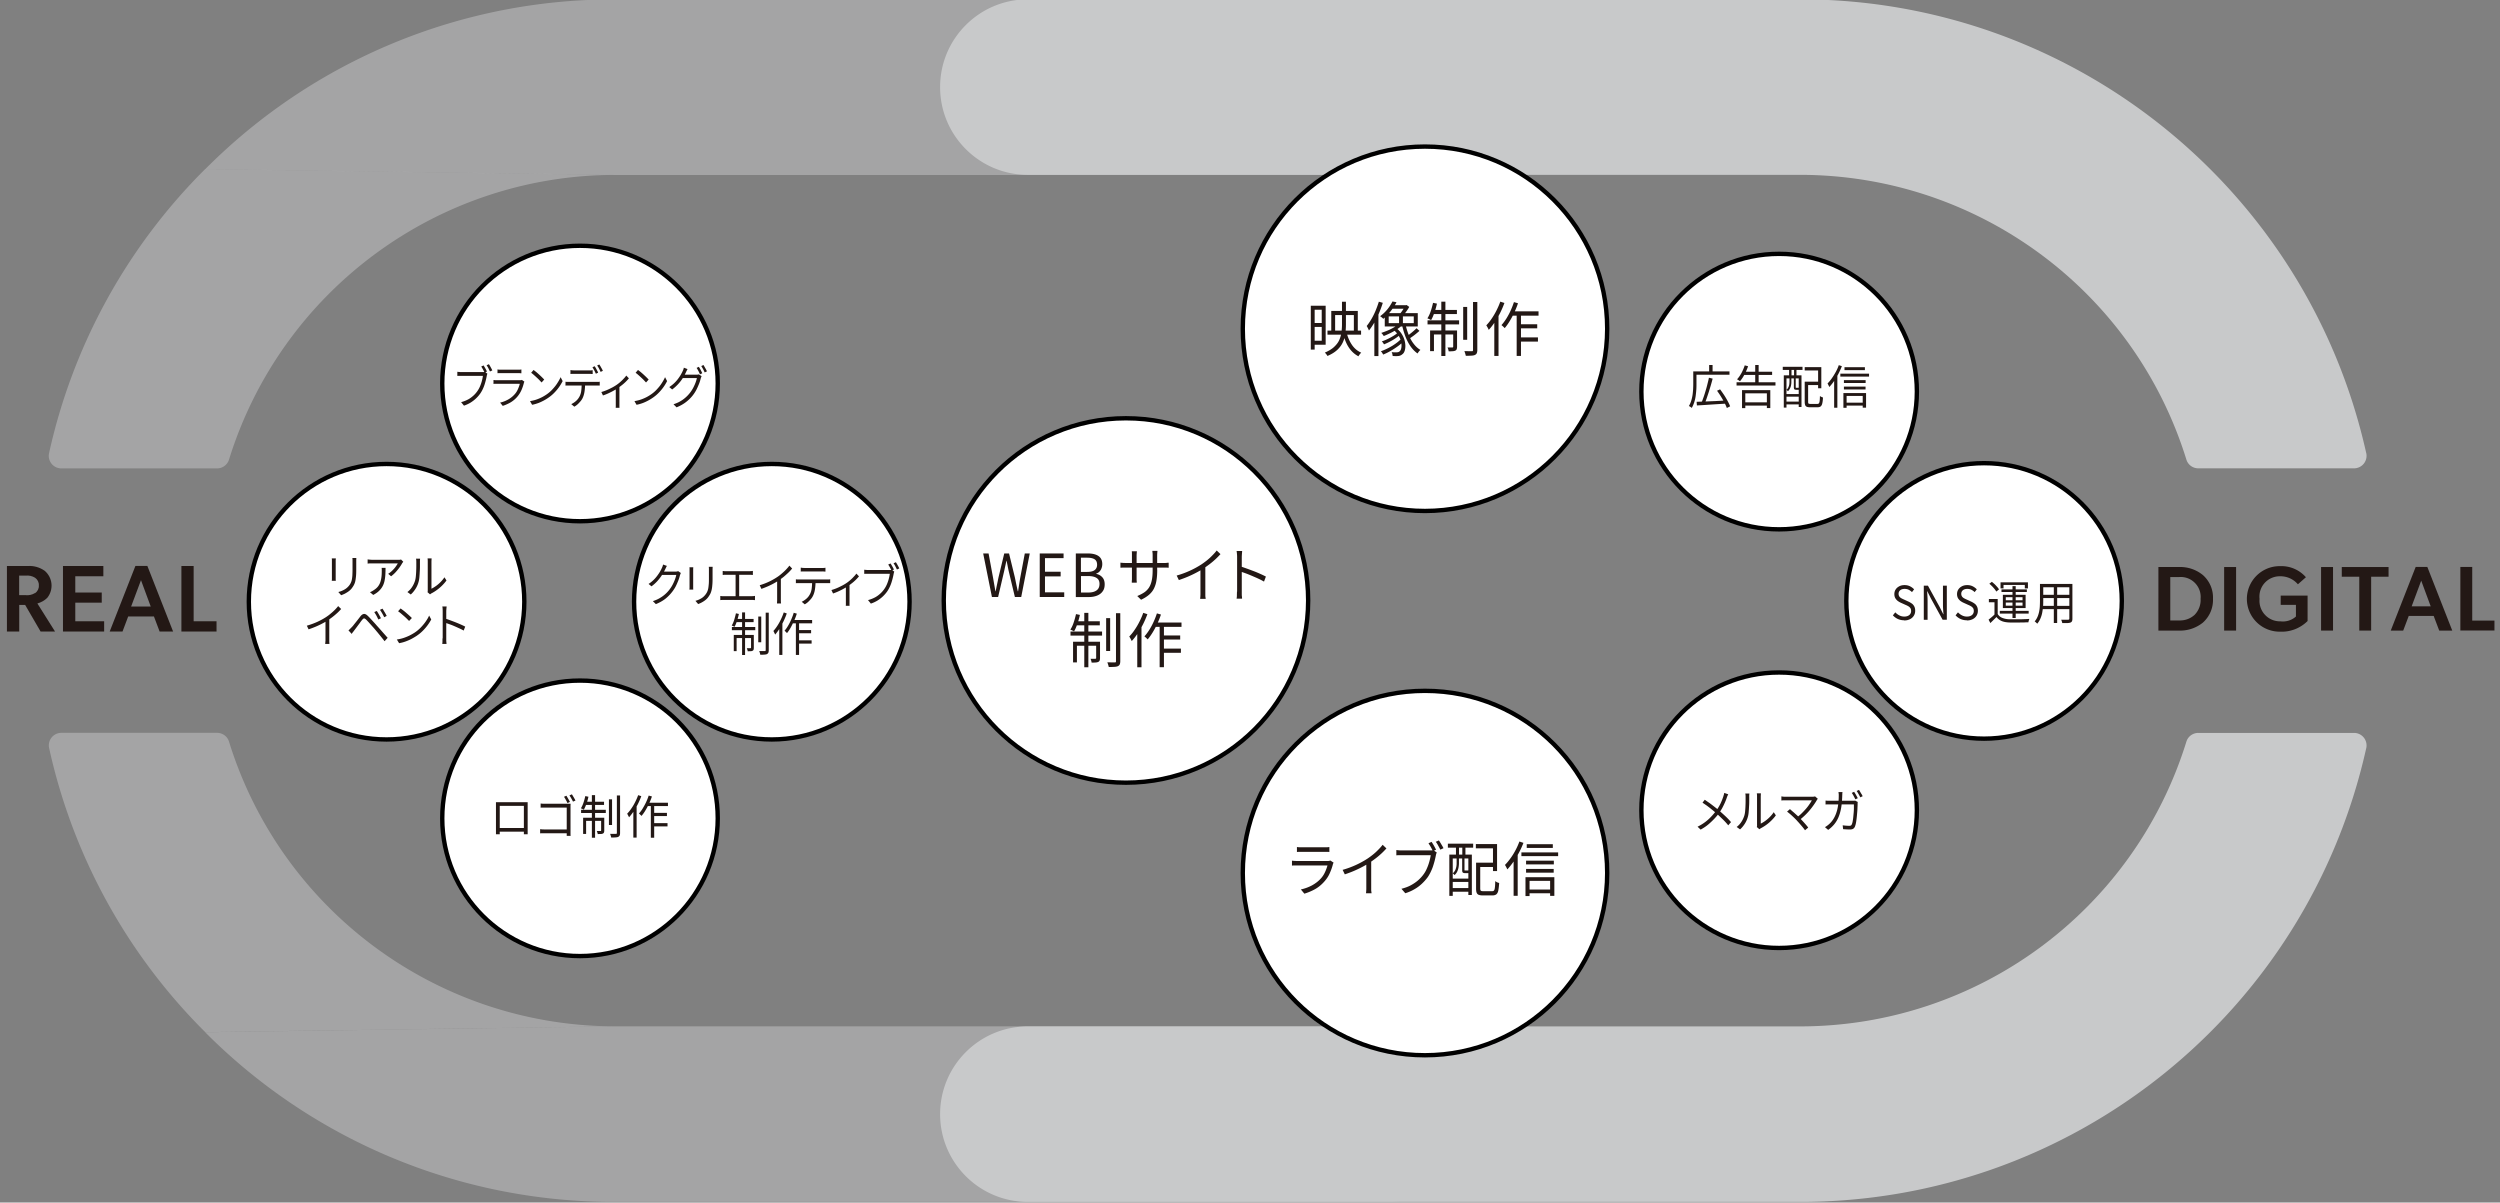 <svg xmlns="http://www.w3.org/2000/svg" viewBox="0 0 343.02 165"><rect x="0" y="0" width="343.02" height="165" fill="#808080" stroke="none"/><defs><style>.cls-1{fill:#231815}.cls-1,.cls-2,.cls-3,.cls-4{stroke-width:0}.cls-2,.cls-3{fill:#c8c9ca;isolation:isolate}.cls-2{opacity:.5}.cls-3{mix-blend-mode:multiply}.cls-4,.cls-6{fill:#fff}.cls-6{stroke:#000;stroke-miterlimit:10;stroke-width:.6px}</style></defs><g style="isolation:isolate"><g id="_レイヤー_1"><path id="_パス_8276" class="cls-2" d="M28.15 141.63a78.961 78.961 0 0056.21 23.28h106.01c6.65-.01 12.03-5.42 12.02-12.07-.01-6.65-5.42-12.03-12.07-12.02H84.36"/><path id="_パス_8277" class="cls-2" d="M84.37 140.82c-24.3-.03-45.76-15.86-52.95-39.07-.22-.72-.89-1.2-1.64-1.2H8.42a1.72 1.72 0 00-1.68 2.09 78.863 78.863 0 0021.42 38.98"/><path id="_パス_8278" class="cls-2" d="M84.37 24.01h105.72c6.65.08 12.11-5.25 12.19-11.9.08-6.65-5.25-12.11-11.9-12.19s-106.01 0-106.01 0a78.937 78.937 0 00-56.21 23.29"/><path id="_パス_8279" class="cls-2" d="M28.15 23.2A78.983 78.983 0 006.73 62.18a1.725 1.725 0 001.69 2.09h21.36c.75 0 1.41-.48 1.64-1.2C38.62 39.86 60.07 24.03 84.37 24"/><path id="_パス_8413" class="cls-1" d="M302.25 78.9c.93.82 1.44 2.01 1.39 3.25.05 1.25-.46 2.45-1.39 3.28a4.97 4.97 0 01-3.31 1.09h-2.79V77.8h2.79c1.2-.05 2.38.34 3.31 1.1zm-1.18 5.51c.6-.59.92-1.41.87-2.25.14-1.5-.96-2.83-2.46-2.98-.16-.02-.32-.02-.49 0h-1.21v5.95h1.21c.76.03 1.5-.22 2.07-.72z"/><path id="_パス_8414" class="cls-1" d="M306.81 77.8v8.72h-1.64V77.8h1.64z"/><path id="_パス_8415" class="cls-1" d="M316.62 81.71v3.5c-1 .99-2.36 1.52-3.76 1.46a4.499 4.499 0 01-4.57-4.42 4.499 4.499 0 014.42-4.57h.12c1.36-.06 2.66.5 3.56 1.52l-1.1.97a3.14 3.14 0 00-2.46-1.1 2.785 2.785 0 00-2.82 2.76c0 .11 0 .22.02.33-.15 1.55.98 2.93 2.53 3.08.11.01.22.02.33.01.77.1 1.55-.14 2.13-.66v-1.6h-2.09v-1.27h3.69z"/><path id="_パス_8416" class="cls-1" d="M320.11 77.8v8.72h-1.64V77.8h1.64z"/><path id="_パス_8417" class="cls-1" d="M321.31 79.13V77.8h6.42v1.33h-2.39v7.39h-1.63v-7.39h-2.4z"/><path id="_パス_8418" class="cls-1" d="M333.05 77.79l3.42 8.73h-1.79l-.76-2.01h-3.42l-.76 2.01h-1.71l3.42-8.73h1.6zm-.84 1.88l-1.31 3.52h2.61l-1.3-3.52z"/><path id="_パス_8419" class="cls-1" d="M339.21 77.8v7.35h3.05v1.36h-4.68v-8.72h1.63z"/><path id="_パス_8420" class="cls-1" d="M6.11 78.3c1.12.93 1.29 2.58.38 3.72-.38.38-.85.64-1.36.78l2.42 3.85H5.57L3.45 83h-.81v3.65H.95v-8.99h2.89c.81-.05 1.6.18 2.27.64zm-1.3 3.08c.35-.23.55-.63.52-1.05.03-.42-.17-.82-.52-1.06-.39-.24-.84-.34-1.29-.29h-.89v2.68h.88c.45.05.9-.05 1.29-.29z"/><path id="_パス_8421" class="cls-1" d="M14.18 77.66v1.41h-3.85v2.23h3.63v1.39h-3.63v2.55h3.96v1.41H8.64v-8.99h5.55z"/><path id="_パス_8422" class="cls-1" d="M20.22 77.65l3.53 9H21.9l-.78-2.07h-3.53l-.78 2.07h-1.76l3.53-9h1.64zm-.87 1.94l-1.36 3.63h2.69l-1.34-3.63z"/><path id="_パス_8423" class="cls-1" d="M26.57 77.66v7.58h3.14v1.41h-4.82v-8.99h1.68z"/><path id="_パス_8280" class="cls-3" d="M324.67 62.19c-8.1-36.38-40.36-62.27-77.63-62.28H141.03c-6.65 0-12.04 5.39-12.04 12.04s5.39 12.04 12.04 12.04h106.01c24.3.03 45.76 15.86 52.95 39.07.22.72.89 1.2 1.64 1.2h21.36a1.72 1.72 0 001.68-2.09z"/><path id="_パス_8281" class="cls-3" d="M324.67 102.64c-8.1 36.38-40.36 62.26-77.63 62.27H141.03c-6.65 0-12.04-5.39-12.04-12.04s5.39-12.04 12.04-12.04h106.01c24.3-.03 45.76-15.86 52.95-39.07.22-.72.89-1.2 1.64-1.2h21.36a1.72 1.72 0 011.68 2.09z"/><circle id="_楕円形_10" class="cls-4" cx="154.49" cy="82.38" r="24.84"/><path id="_パス_8404" class="cls-6" d="M154.49 107.39c-13.81 0-25-11.19-25-25s11.19-25 25-25 25 11.19 25 25c-.01 13.8-11.2 24.99-25 25z"/><circle id="_楕円形_13" class="cls-4" cx="195.52" cy="45.11" r="24.84"/><path id="_パス_8438" class="cls-6" d="M195.52 70.11c-13.81 0-25-11.19-25-25s11.19-25 25-25 25 11.19 25 25c-.02 13.8-11.2 24.98-25 25z"/><path id="_パス_8443" class="cls-6" d="M195.52 144.79c-13.81 0-25-11.19-25-25s11.19-25 25-25 25 11.19 25 25c-.02 13.8-11.2 24.98-25 25z"/><circle id="_楕円形_5" class="cls-4" cx="105.9" cy="82.56" r="18.69"/><path id="_パス_8371" class="cls-6" d="M105.9 101.46C95.46 101.46 87 93 87 82.56s8.46-18.9 18.9-18.9c10.44 0 18.9 8.46 18.9 18.9-.01 10.43-8.47 18.89-18.9 18.9z"/><circle id="_楕円形_6" class="cls-4" cx="79.58" cy="52.62" r="18.69"/><path id="_パス_8381" class="cls-6" d="M79.58 71.52c-10.44 0-18.9-8.46-18.9-18.9 0-10.44 8.46-18.9 18.9-18.9 10.44 0 18.9 8.46 18.9 18.9-.01 10.43-8.47 18.89-18.9 18.9z"/><circle id="_楕円形_7" class="cls-4" cx="79.58" cy="112.28" r="18.69"/><path id="_パス_8389" class="cls-6" d="M79.58 131.18c-10.44 0-18.9-8.46-18.9-18.9s8.46-18.9 18.9-18.9 18.9 8.46 18.9 18.9c-.01 10.43-8.47 18.89-18.9 18.9z"/><circle id="_楕円形_12" class="cls-4" cx="53.04" cy="82.56" r="18.69"/><path id="_パス_8430" class="cls-6" d="M53.04 101.46c-10.44 0-18.9-8.46-18.9-18.9 0-10.44 8.46-18.9 18.9-18.9 10.44 0 18.9 8.46 18.9 18.9-.01 10.43-8.47 18.89-18.9 18.9z"/><path id="_パス_8394" class="cls-6" d="M244.11 72.63c-10.44 0-18.9-8.46-18.9-18.9 0-10.44 8.46-18.9 18.9-18.9 10.44 0 18.9 8.46 18.9 18.9-.01 10.43-8.47 18.89-18.9 18.9z"/><circle id="_楕円形_9" class="cls-4" cx="244.11" cy="111.17" r="18.69"/><path id="_パス_8399" class="cls-6" d="M244.11 130.07c-10.44 0-18.9-8.46-18.9-18.9 0-10.44 8.46-18.9 18.9-18.9 10.44 0 18.9 8.46 18.9 18.9-.01 10.43-8.47 18.89-18.9 18.9z"/><circle id="_楕円形_11" class="cls-4" cx="272.23" cy="82.45" r="18.69"/><path id="_パス_8424" class="cls-6" d="M272.23 101.35c-10.44 0-18.9-8.46-18.9-18.9 0-10.44 8.46-18.9 18.9-18.9 10.44 0 18.9 8.46 18.9 18.9-.01 10.43-8.47 18.89-18.9 18.9z"/></g><path class="cls-1" d="M91.5 77.65c-.05.09-.1.18-.14.27s-.08.17-.11.23c-.11.23-.26.49-.43.76-.17.27-.38.54-.61.8s-.51.51-.82.74l-.4-.33a4.509 4.509 0 001.18-1.11c.15-.2.27-.38.38-.56.1-.18.19-.34.25-.49.03-.05.06-.13.1-.23.04-.1.06-.19.08-.27l.53.19zm1.92.97s-.05.1-.07.16c-.02.07-.04.12-.06.17-.05.21-.12.45-.22.7s-.21.51-.34.77c-.13.26-.29.5-.46.73-.26.35-.57.67-.93.97-.36.29-.81.55-1.35.77l-.41-.41c.35-.12.67-.25.95-.42a4.434 4.434 0 001.34-1.18c.15-.2.29-.41.41-.64s.23-.47.32-.71.15-.45.19-.64h-2.13l.18-.46h1.83c.08 0 .15 0 .21-.02.06 0 .12-.03.16-.05l.38.26zm1.7-.8c0 .06 0 .13-.01.22v2.63c0 .09.01.17.01.23h-.53c0-.05.01-.12.02-.21v-2.63c0-.1 0-.17-.02-.23h.52zm2.66-.05c0 .08 0 .17-.01.26v1.33c0 .38-.01.71-.04.98-.02.27-.06.5-.11.69-.05.19-.11.36-.19.5s-.17.29-.27.42c-.12.16-.26.3-.42.42-.16.12-.32.22-.49.31s-.32.15-.46.2l-.37-.44c.26-.07.51-.17.75-.31.24-.13.44-.31.62-.54.1-.13.19-.27.25-.41.06-.14.11-.29.14-.46.03-.17.05-.37.07-.59s.02-.49.02-.79v-1.31c0-.09-.01-.18-.02-.26h.54zm1.03 4l.26.03h4.04c.09 0 .17 0 .25-.01.08 0 .15-.02.23-.03v.58c-.08 0-.16-.01-.25-.02h-4.25c-.09 0-.17.01-.26.02v-.58zm.35-3.43c.08.01.16.02.26.03h3.39c.09 0 .17 0 .26-.01.08 0 .16-.02.23-.03v.56c-.07 0-.15-.01-.24-.02h-3.64c-.1 0-.18.01-.26.02v-.56zm1.77 3.74v-3.42h.49v3.42h-.49zm3.3-1.78c.5-.15.96-.33 1.39-.54s.8-.43 1.12-.65c.2-.14.39-.29.58-.46.19-.16.37-.33.54-.51.17-.18.32-.35.45-.53l.38.4c-.16.19-.33.38-.52.56-.19.18-.39.36-.59.53s-.43.33-.65.49c-.21.14-.45.29-.71.43-.26.15-.55.29-.84.42-.3.13-.6.25-.91.36l-.23-.5zm2.42-.92l.49-.17v3.16c0 .09 0 .17.01.25 0 .08.01.14.02.18h-.56s0-.1.01-.18c0-.08.01-.16.01-.25v-2.99zm2.55.11c.08 0 .16.02.24.02h4.24c.08 0 .16-.01.23-.03v.53h-4.46c-.08 0-.17 0-.25.01v-.53zm.68-1.6c.08 0 .16.02.25.03s.17.01.27.01h2.59c.1 0 .19-.02.27-.03v.53c-.08 0-.17-.01-.27-.02s-.18 0-.27 0h-2.6c-.1 0-.17 0-.25.02v-.53zm2.02 1.86c0 .4-.03.77-.08 1.1s-.14.63-.27.9c-.07.14-.16.29-.28.43s-.25.28-.39.41c-.14.13-.3.24-.46.33l-.42-.35c.22-.1.43-.24.63-.41.2-.17.35-.36.46-.56.15-.25.24-.54.28-.84.04-.31.06-.64.06-.99h.48zm2.17 1.21c.25-.07.51-.16.77-.27s.5-.23.73-.35c.23-.12.42-.24.57-.34.18-.12.36-.26.53-.41.17-.15.33-.3.47-.46.15-.15.27-.3.36-.43l.36.38a6.111 6.111 0 01-.93.91c-.19.15-.39.3-.59.44-.12.08-.26.17-.41.25-.16.09-.32.18-.5.27-.18.09-.36.18-.55.26-.19.08-.39.16-.58.22l-.22-.47zm2.01-.67l.48-.13v2.81c0 .06 0 .11.02.15h-.53s0-.08.01-.15v-2.68zm6.62-1.84s-.04.09-.05.14c-.01.05-.03.11-.04.18-.03.17-.07.35-.12.55s-.11.41-.18.63c-.07.21-.15.42-.25.62-.09.2-.2.38-.31.55a4.6 4.6 0 01-1.32 1.26c-.27.17-.59.32-.94.44l-.39-.48c.37-.1.69-.23.97-.38s.51-.33.72-.52a3.656 3.656 0 00.91-1.29c.1-.24.19-.49.25-.74.07-.25.11-.48.14-.68h-3.25c-.1 0-.18 0-.26.01v-.57c.05 0 .11.02.18.02.06 0 .13.01.2.02h3.23c.05 0 .11-.01.16-.03l.35.25zm-.51-1.14c.05.07.1.16.16.26s.11.2.17.3c.05.1.1.19.13.28l-.32.15c-.04-.08-.08-.18-.14-.28-.05-.1-.1-.2-.16-.3s-.11-.19-.16-.26l.32-.15zm.73-.17c.05.07.1.16.16.26s.11.2.17.31.1.2.14.28l-.32.15c-.07-.13-.14-.28-.22-.44-.08-.16-.17-.3-.25-.41l.32-.15zm-21.94 7.01l.4.09c-.07.33-.16.66-.26.97-.1.32-.22.58-.34.8-.03-.02-.07-.04-.11-.06-.05-.02-.09-.05-.14-.07s-.09-.04-.13-.05c.13-.22.25-.48.34-.78s.17-.6.24-.91zm-.56 1.88h3.21v.44h-3.21v-.44zm.26 1.09h2.51v.43h-2.12v1.79h-.39v-2.23zm.29-2.2h2.43v.44h-2.51l.08-.44zm.85-.89h.41v5.84h-.41v-5.84zm1.21 3.09h.4v1.75c0 .11-.01.2-.03.26-.02.07-.07.12-.14.16-.07.03-.15.06-.27.06-.11 0-.25.01-.4.01 0-.06-.02-.14-.05-.21-.02-.08-.05-.15-.07-.21h.5c.05 0 .08-.03.08-.09v-1.74zm1.01-2.53h.41v3.53h-.41v-3.53zm1.02-.53h.42v5.14c0 .16-.02.28-.06.36-.04.08-.1.14-.19.19-.09.04-.21.06-.36.07-.15.01-.34.02-.55.02-.01-.07-.03-.15-.06-.25s-.06-.18-.09-.26h.77c.04 0 .07 0 .09-.03.02-.02.03-.05.03-.11v-5.15zm2.48-.03l.41.14c-.12.36-.27.71-.44 1.07-.17.35-.35.69-.54 1-.2.31-.4.58-.61.83-.02-.04-.04-.09-.07-.15-.03-.06-.06-.12-.09-.19a.988.988 0 00-.09-.15c.19-.21.38-.45.55-.72.18-.27.34-.56.49-.88.15-.31.28-.63.39-.95zm-.61 1.64l.42-.48v4.67h-.43v-4.19zm1.99-1.59l.41.12c-.11.34-.23.67-.38.99s-.3.63-.46.92c-.16.29-.33.54-.51.76-.02-.03-.05-.06-.09-.1l-.13-.13c-.04-.04-.08-.07-.11-.1.17-.2.34-.43.49-.7.16-.26.3-.55.43-.85s.25-.61.34-.92zm-.22.99h2.73v.46h-2.93l.2-.46zm.5.15h.44v4.64h-.44v-4.64zm.21 1.23h1.88v.44h-1.88v-.44zm0 1.41h1.95v.45h-1.95v-.45zM66.87 51.29s-.04.09-.05.14c-.01.05-.03.11-.04.18-.03.17-.07.35-.12.55s-.11.41-.18.63c-.07.21-.15.42-.25.62-.09.2-.2.38-.31.55a4.6 4.6 0 01-1.32 1.26c-.27.17-.59.32-.94.44l-.39-.48c.37-.1.69-.23.97-.38s.51-.33.72-.52a3.656 3.656 0 00.91-1.29c.1-.24.19-.49.25-.74.07-.25.11-.48.14-.68h-3.25c-.1 0-.18 0-.26.01v-.57c.05 0 .11.02.18.02.06 0 .13.01.2.02h3.23c.05 0 .11-.01.16-.03l.35.25zm-.52-1.15c.05.07.1.16.16.26s.11.2.17.3c.05.1.1.19.13.28l-.32.15c-.04-.08-.08-.18-.14-.28-.05-.1-.1-.2-.16-.3s-.11-.19-.16-.26l.32-.15zm.73-.17c.05.07.1.16.16.26s.11.2.17.31.1.2.14.28l-.32.15c-.07-.13-.14-.28-.22-.44-.08-.16-.17-.3-.25-.41l.32-.15zm4.87 2.4s-.03.06-.04.09a.23.23 0 00-.03.09c-.08.31-.18.63-.32.95a3.718 3.718 0 01-1.5 1.71c-.35.2-.71.36-1.08.48l-.36-.45c.41-.09.78-.24 1.13-.44.35-.2.64-.44.89-.73.18-.2.32-.43.43-.69.11-.25.2-.49.25-.72h-3.3c-.1 0-.2 0-.31.02v-.54l.3.03h3.28c.06 0 .13 0 .18-.01.06 0 .1-.02.13-.04l.33.23zm-3.72-1.68l.25.03h2.81c.09 0 .17-.01.25-.03v.53c-.07 0-.15-.01-.24-.02s-.19 0-.28 0h-2.51c-.09 0-.17 0-.25.01v-.53zm4.49 4.35c.34-.06.64-.13.92-.23s.53-.21.76-.33.43-.25.61-.37c.29-.2.57-.44.81-.71.25-.27.47-.54.65-.83.19-.29.34-.56.45-.82l.28.54a6.268 6.268 0 01-1.13 1.58c-.24.25-.51.48-.8.68a6.519 6.519 0 01-1.38.74c-.27.1-.56.19-.88.25l-.3-.52zm.49-4.28c.1.08.22.17.36.28.13.11.27.23.41.36.14.13.27.25.39.37s.22.22.3.31l-.36.4c-.07-.08-.17-.18-.28-.3s-.24-.24-.38-.37-.27-.25-.41-.37c-.13-.12-.25-.21-.36-.29l.33-.39zm4.37 1.62c.08 0 .16.02.24.02h4.24c.08 0 .16-.01.23-.03v.53h-4.46c-.08 0-.16 0-.24.01v-.53zm.68-1.6c.08 0 .17.02.26.03.09 0 .17.01.27.01h2.26c.1 0 .19-.02.27-.03v.53c-.08 0-.17-.01-.27-.02h-2.53c-.09 0-.17 0-.25.02v-.53zm2.02 1.86c0 .4-.03.77-.08 1.1-.05.33-.14.63-.27.9-.07.14-.16.28-.28.42s-.25.28-.39.41c-.14.13-.3.24-.46.33l-.42-.35c.22-.1.43-.24.63-.41a2.188 2.188 0 00.74-1.41c.04-.31.06-.64.06-.99h.48zm1.32-2.38c.05.07.1.16.16.26s.11.21.17.32c.06.11.1.2.14.29l-.31.15a7.69 7.69 0 00-.47-.89l.3-.14zm.63-.25c.05.08.11.17.17.27.06.11.12.21.18.32.06.1.1.2.14.28l-.31.15a6.12 6.12 0 00-.22-.46c-.09-.16-.17-.31-.26-.42l.3-.14zm.27 3.78c.25-.07.51-.16.77-.27s.5-.23.73-.35c.23-.12.42-.24.57-.34.18-.12.36-.26.53-.41.17-.15.33-.3.47-.46.15-.15.27-.3.36-.43l.36.38a6.111 6.111 0 01-.93.91c-.19.15-.39.3-.59.44-.12.08-.26.17-.41.25-.16.09-.32.18-.5.27-.18.09-.36.18-.55.26-.19.08-.39.16-.58.22l-.22-.47zm2.01-.67l.48-.13v2.81c0 .06 0 .11.02.15h-.53s0-.08.01-.15v-2.68zm2.54 1.92c.34-.06.64-.13.92-.23s.53-.21.76-.33.43-.25.61-.37c.29-.2.57-.44.81-.71.25-.27.47-.54.65-.83.19-.29.34-.56.45-.82l.28.54a6.268 6.268 0 01-1.13 1.58c-.24.25-.51.48-.8.68a6.519 6.519 0 01-1.38.74c-.27.1-.56.19-.88.25l-.3-.52zm.49-4.28c.1.08.22.17.36.28.13.11.27.23.41.36.14.13.27.25.39.37s.22.22.3.31l-.36.4c-.07-.08-.17-.18-.28-.3s-.24-.24-.38-.37-.27-.25-.41-.37c-.13-.12-.25-.21-.36-.29l.33-.39zm6.8-.12c-.05.08-.09.17-.14.27s-.08.17-.11.23c-.11.23-.25.49-.42.76-.17.27-.38.54-.62.8s-.51.51-.82.74l-.4-.33c.25-.17.47-.34.67-.53.2-.19.37-.38.52-.58.15-.2.27-.38.38-.56.1-.18.19-.34.25-.48.03-.06.06-.13.1-.23.04-.1.06-.19.08-.28l.53.2zm1.93.97s-.05.1-.07.16c-.02.07-.04.12-.06.18-.05.21-.12.45-.22.7s-.21.51-.34.77a5.011 5.011 0 01-1.4 1.7c-.36.29-.81.55-1.35.77l-.42-.42c.35-.12.67-.25.95-.42.28-.16.53-.35.75-.55a4.654 4.654 0 001-1.28c.12-.23.23-.47.32-.71s.15-.45.19-.64H93.5l.18-.46h1.83c.08 0 .15 0 .21-.01.06 0 .12-.02.16-.04l.38.25zm-.38-1.27c.05.07.1.16.16.26s.11.21.17.32c.05.11.1.2.14.29l-.31.15c-.06-.13-.13-.28-.22-.45a3.81 3.81 0 00-.25-.43l.3-.15zm.63-.26c.05.08.1.17.16.27.06.11.12.21.18.32s.1.2.14.28l-.31.15c-.06-.14-.14-.29-.22-.45-.09-.16-.17-.3-.25-.42l.3-.15zm-28.45 59.99h4.33v4.4h-.52v-3.9h-3.31v3.9h-.52v-4.41zm4.01 3.54v.5h-3.74v-.5h3.74zm2.03.16c.08 0 .18.02.3.03.12 0 .25.01.37.01h3.25v.52h-3.61c-.13 0-.23 0-.31.02v-.58zm.07-3.52c.1.01.22.02.34.03h3.77c0 .07 0 .15-.01.25v3.9c0 .12.01.21.02.26h-.54v-3.88h-3.27c-.13 0-.23 0-.31.01v-.57zm3.53-1.07c.05.07.1.15.16.26.06.1.12.21.18.31s.11.2.15.28l-.34.16c-.04-.09-.08-.19-.14-.29-.06-.1-.11-.21-.17-.31-.06-.1-.11-.19-.17-.26l.33-.15zm.76-.19c.05.07.1.16.16.26s.12.2.18.31c.06.1.11.2.15.28l-.34.15c-.06-.13-.14-.28-.23-.44-.09-.16-.18-.3-.26-.41l.33-.15zm1.85.24l.42.09c-.07.33-.16.66-.28.97-.11.32-.23.58-.35.8-.03-.02-.07-.04-.12-.06s-.1-.05-.15-.07c-.05-.02-.1-.04-.14-.05.14-.22.26-.48.36-.78s.18-.6.25-.91zm-.59 1.88h3.39v.44h-3.39v-.44zm.28 1.09h2.65v.43h-2.24v1.79h-.41v-2.23zm.3-2.2h2.57v.44h-2.65l.08-.44zm.9-.9h.44v5.84h-.44v-5.84zm1.28 3.1h.42v1.75c0 .11-.01.2-.04.26-.02.07-.07.12-.15.16-.07.03-.16.06-.28.06-.12 0-.26.01-.43.01 0-.06-.02-.14-.05-.21-.02-.08-.05-.15-.08-.21h.52c.06 0 .08-.03.08-.09v-1.74zm1.06-2.53h.43v3.53h-.43v-3.53zm1.08-.53h.45v5.14c0 .16-.02.28-.06.36-.04.08-.11.14-.2.19-.09.04-.22.06-.38.07s-.36.02-.58.02c-.01-.07-.03-.15-.06-.25s-.06-.18-.09-.26h.81c.04 0 .08 0 .09-.03.02-.02.03-.05.03-.11v-5.15zm2.92-.04l.44.14a9.85 9.85 0 01-1.04 2.07c-.21.31-.42.58-.64.83-.02-.04-.04-.09-.07-.15-.03-.06-.07-.12-.1-.19s-.07-.11-.09-.15c.2-.21.4-.45.58-.72.19-.27.36-.56.52-.88s.3-.63.41-.95zm-.65 1.64l.45-.48v4.67h-.45v-4.19zm2.11-1.58l.44.12c-.11.34-.25.67-.4.99s-.31.63-.49.92a5.1 5.1 0 01-.54.76c-.02-.03-.06-.06-.1-.1-.04-.04-.09-.08-.13-.13-.05-.04-.09-.07-.12-.1.18-.2.36-.43.52-.7s.32-.55.46-.85c.14-.3.26-.61.36-.92zm-.24.98h2.88v.46h-3.09l.21-.46zm.53.16h.46v4.64h-.46v-4.64zm.23 1.23h1.98v.44h-1.98v-.44zm0 1.41h2.06v.45h-2.06v-.45zm142.78-61.98h.46v1.7c0 .24 0 .5-.02.79-.02.29-.05.58-.09.88-.04.3-.11.59-.2.87s-.2.54-.34.77c-.03-.03-.07-.06-.11-.09-.05-.04-.1-.07-.15-.1-.05-.03-.09-.06-.13-.07.13-.22.24-.46.32-.72s.14-.52.18-.79c.04-.27.06-.53.08-.79.01-.26.02-.5.02-.73v-1.7zm.23 0h4.76v.46h-4.76v-.46zm.25 4.17c.33-.01.71-.03 1.15-.04a260 260 0 011.41-.06c.5-.03.99-.05 1.49-.08v.43l-1.46.09c-.48.03-.94.06-1.38.09-.44.03-.83.05-1.17.07l-.04-.5zm1.7-3.3l.5.12c-.07.28-.15.57-.24.88-.09.31-.19.61-.28.92-.1.31-.2.6-.29.87s-.19.52-.29.74l-.42-.13c.09-.22.18-.47.28-.75.1-.28.19-.58.28-.88.09-.31.18-.61.25-.92.08-.31.15-.59.2-.86zm.02-1.75h.47v1.1h-.47v-1.1zm1.09 3.53l.41-.19c.18.24.36.5.55.78.18.28.35.56.49.83.15.27.26.51.34.72l-.45.23c-.08-.21-.19-.46-.33-.73-.14-.27-.3-.55-.48-.84s-.36-.55-.53-.79zm2.67-1.16h5.34v.45h-5.34v-.45zm1.13-2.32l.45.12c-.08.26-.19.51-.31.77s-.25.49-.38.71c-.14.22-.27.41-.42.58-.03-.03-.07-.05-.12-.09s-.1-.07-.15-.1a.607.607 0 00-.14-.07c.22-.23.42-.52.61-.86.18-.34.33-.69.45-1.05zm-.38 3.4h3.88v2.46h-.47v-2.02h-2.96V56h-.45v-2.47zm.22-2.53h3.91v.44h-3.91V51zm.03 4.2h3.39v.45h-3.39v-.45zm1.56-5.12h.47v2.63h-.47v-2.63zm3.78.25h2.71v.43h-2.71v-.43zm.15 1.17h2.42v4.34h-.38v-3.92h-1.68v4.01h-.37V51.5zm.19 2.57h2.04v.36h-2.04v-.36zm0 1.03h2.04v.39h-2.04v-.39zm.59-3.31h.25v.63c0 .13-.01.27-.04.42-.02.15-.07.3-.14.44s-.17.28-.29.4c-.02-.03-.05-.06-.09-.1a.73.73 0 00-.11-.09c.12-.11.21-.22.26-.35.06-.13.1-.25.12-.38s.03-.25.03-.36v-.62zm-.06-1.34h.33v1.35h-.33v-1.35zm.65 1.34h.26v1.32s0 .07.01.08c0 .01.03.02.07.02h.22c.05 0 .08 0 .09-.02.03.02.06.04.11.06.04.02.09.04.13.05-.01.06-.04.11-.08.14-.04.03-.11.04-.2.04h-.29c-.12 0-.2-.02-.25-.07s-.07-.14-.07-.3v-1.33zm.03-1.34h.33v1.35h-.33v-1.35zm1.46-.08h2.28v2.9h-.44v-2.44h-1.84v-.46zm.02 2h.45v2.77c0 .12.02.2.06.23s.13.05.27.05h.94c.09 0 .16-.03.21-.08.04-.05.08-.16.1-.31s.03-.39.04-.69c.04.03.08.05.13.08s.1.05.15.07c.05.02.1.04.14.05-.02.34-.05.61-.1.81-.04.19-.12.33-.22.41-.1.08-.24.12-.43.12h-1.02c-.19 0-.33-.02-.44-.06a.414.414 0 01-.23-.22c-.04-.11-.07-.26-.07-.45v-2.77zm.21 0h1.82v.46h-1.82v-.46zm4.45-2.27l.42.14c-.14.36-.3.71-.48 1.06-.18.35-.38.68-.59.98-.21.31-.43.58-.65.82-.02-.04-.04-.09-.07-.15l-.09-.18a.988.988 0 00-.09-.15c.2-.2.4-.44.59-.71.19-.27.37-.56.54-.87.17-.31.31-.62.42-.95zm-.63 1.65l.42-.45h.01v4.64h-.44v-4.18zm.84-.48h3.94v.4h-3.94v-.4zm.43 2.66h3.1v2h-.46v-1.61h-2.21v1.63h-.44v-2.02zm.06-1.77h2.98v.39H253v-.39zm0 .88h2.97v.4H253v-.4zm.08-2.66h2.8v.4h-2.8v-.4zm.1 4.87h2.62v.4h-2.62v-.4zm-16.05 53.74c-.03.06-.07.13-.11.22s-.07.17-.09.24c-.07.21-.16.44-.27.69-.11.25-.23.49-.36.74-.14.25-.29.48-.45.71-.19.26-.41.52-.66.78s-.52.52-.82.77c-.3.25-.65.48-1.03.69l-.42-.4c.57-.28 1.05-.61 1.46-.98.41-.37.76-.77 1.07-1.18.25-.34.46-.68.62-1.02.16-.34.29-.67.39-.99.02-.06.04-.14.07-.23.02-.09.04-.17.05-.24l.56.2zm-3.21.75c.15.1.31.22.49.34s.35.25.52.38c.17.13.34.26.49.38.16.12.29.23.4.33.31.26.61.53.9.8s.56.55.79.83l-.38.44c-.25-.31-.52-.6-.79-.86s-.55-.53-.86-.8c-.11-.1-.24-.21-.38-.33-.15-.12-.3-.24-.47-.38-.17-.13-.34-.26-.52-.39-.18-.12-.35-.24-.51-.35l.31-.4zm4.36 3.73c.25-.19.47-.42.65-.7.18-.27.31-.56.41-.87.04-.14.08-.33.1-.54.02-.22.04-.45.05-.69.01-.25.02-.48.02-.71v-.62c0-.09 0-.18-.01-.25 0-.07-.02-.15-.03-.21h.56s0 .06-.01.11 0 .1-.01.16 0 .12 0 .19v.63c0 .24-.01.49-.03.75-.01.26-.03.51-.05.74a3.42 3.42 0 01-.52 1.55c-.19.3-.41.57-.66.79l-.46-.33zm2.77.03c.01-.05.02-.11.03-.17s0-.12 0-.19v-3.82c0-.12 0-.23-.01-.31s-.01-.14-.02-.16h.56s0 .08-.01.17c0 .08-.01.19-.01.31v3.68a4.737 4.737 0 001.24-.91c.21-.21.38-.42.54-.66l.29.43c-.17.25-.38.48-.61.71s-.47.43-.72.61-.5.33-.73.45c-.05.03-.09.06-.12.08s-.06.05-.08.06l-.32-.28zm8.38-3.91s-.06.07-.08.1a.36.36 0 00-.07.1c-.11.2-.25.41-.41.64s-.34.47-.54.71-.42.48-.66.71c-.24.23-.49.45-.76.66l-.38-.35c.25-.18.48-.37.69-.58.21-.21.41-.42.59-.63s.34-.42.47-.62c.14-.2.24-.37.32-.52h-3.8c-.08 0-.15 0-.22.01-.07 0-.12.01-.16.02v-.57c.06 0 .12.02.19.03.07 0 .14.02.22.02h3.82c.17 0 .3-.02.39-.05l.38.33zm-2.85 3.03c-.09-.1-.2-.21-.32-.33-.12-.12-.25-.24-.38-.36a9.875 9.875 0 00-.68-.57l.39-.34c.07.05.16.13.27.23s.24.2.37.32.27.24.4.36.25.24.36.36c.13.13.26.27.4.42.14.15.27.3.4.45.12.14.23.27.31.39l-.44.37c-.07-.11-.17-.24-.29-.39-.12-.15-.26-.31-.4-.47-.14-.16-.27-.31-.4-.44zm6.22-3.93c0 .07-.02.15-.02.25s-.01.19-.01.26c-.02.65-.07 1.22-.16 1.71s-.22.91-.38 1.28c-.16.36-.36.68-.59.95-.23.27-.5.52-.8.73l-.44-.38a3.45 3.45 0 00.63-.47c.19-.18.36-.38.51-.62.15-.23.28-.5.39-.8.11-.3.2-.65.26-1.05.06-.39.1-.84.1-1.34v-.17c0-.06 0-.13-.02-.19a.88.88 0 00-.02-.17h.57zm2.1 1.32c0 .06-.02.11-.02.17v.15c0 .12-.01.29-.02.5 0 .21-.02.43-.04.68-.02.25-.04.49-.07.74-.03.25-.06.47-.1.68s-.09.37-.14.49c-.06.14-.14.23-.25.3a.79.79 0 01-.4.09c-.15 0-.31 0-.48-.01l-.49-.03-.06-.53c.17.02.33.04.48.05.16.01.3.02.42.02.09 0 .16-.01.22-.04s.1-.08.13-.16c.05-.1.09-.24.12-.41.03-.17.06-.36.08-.57l.06-.64c.02-.22.03-.43.03-.62v-.5h-3.55c-.12 0-.23 0-.34.02v-.54c.1 0 .22.02.34.02h3.55c.06 0 .12-.01.17-.02l.34.18zm-.5-1.37c.05.08.11.17.17.27.06.1.12.21.18.32.06.11.11.2.15.29l-.33.15c-.06-.13-.14-.28-.23-.45s-.18-.31-.26-.43l.32-.15zm.67-.26c.05.08.11.17.17.28.06.1.12.21.19.31.06.1.11.2.14.28l-.32.15c-.07-.14-.15-.29-.24-.45-.09-.16-.18-.3-.26-.42l.32-.15zM136.1 81.91l-1.2-5.97h.74l.6 3.25c.06.32.11.64.17.97s.11.65.17.97h.03c.07-.33.13-.65.2-.97.07-.32.13-.65.2-.97l.78-3.25h.66l.79 3.25c.07.32.13.64.2.97s.14.65.21.97h.04c.05-.33.1-.65.15-.97s.1-.65.16-.97l.61-3.25h.68l-1.17 5.97h-.87l-.86-3.6c-.05-.24-.1-.47-.14-.69-.04-.22-.09-.44-.14-.67h-.03c-.04.23-.09.45-.14.67-.05.22-.1.45-.15.69l-.84 3.6h-.85zm6.56 0v-5.97h3.27v.64h-2.55v1.87h2.15v.64h-2.15v2.18h2.64v.64h-3.35zm4.95 0v-5.97h1.68c.39 0 .73.05 1.02.15.29.1.52.25.68.46s.25.49.25.85c0 .2-.03.38-.1.56-.06.18-.16.33-.28.46-.12.13-.27.22-.45.28v.04c.33.07.61.22.83.46s.33.56.33.97-.09.72-.28.97c-.18.26-.44.45-.76.58-.32.13-.7.2-1.12.2h-1.8zm.71-3.44h.84c.49 0 .84-.09 1.05-.26.21-.17.32-.41.32-.72 0-.35-.11-.6-.34-.75-.22-.14-.56-.22-1-.22h-.88v1.94zm0 2.83h.99c.49 0 .86-.09 1.14-.29.27-.19.41-.49.41-.89 0-.38-.13-.65-.4-.82s-.65-.26-1.15-.26h-.99v2.25zm5.41-4.1l.16.02c.08 0 .18.02.29.02.11 0 .22.01.33.01h5.13c.17 0 .32 0 .44-.02s.21-.02.27-.02v.69l-.26-.02h-5.91c-.11 0-.2 0-.28.01h-.17v-.71zm2.26-1.58l-.02.22c0 .11-.02.23-.02.38v3.29c0 .11.01.2.02.28v.16h-.68v-.15c0-.08.01-.17.02-.27v-3.59c0-.11-.01-.21-.02-.3h.69zm2.79 2.55c0 .54-.03 1.02-.1 1.44-.06.42-.18.79-.34 1.12s-.39.62-.68.87c-.29.25-.65.48-1.1.69l-.52-.51c.36-.15.67-.31.93-.48.26-.17.48-.39.66-.65.17-.26.31-.59.39-.98.09-.39.13-.87.13-1.44v-1.98c0-.16 0-.31-.02-.43-.01-.12-.02-.2-.02-.24h.7l-.02.24c-.01.12-.02.26-.02.43v1.93zm2.67.8a12.483 12.483 0 003.38-1.52c.27-.18.53-.37.79-.58s.5-.43.72-.66c.23-.23.43-.45.6-.68l.52.5c-.22.24-.45.48-.71.72-.25.23-.52.46-.8.67s-.57.42-.88.62c-.28.18-.6.36-.96.55s-.74.37-1.14.54c-.4.17-.81.32-1.22.46l-.31-.64zm3.26-1.19l.67-.21v4.05c0 .11 0 .22.02.32s.02.17.03.23h-.76c0-.05.01-.13.02-.23s.01-.2.02-.32v-3.83zm5.03 3.41v-4.74c0-.11 0-.25-.02-.42-.01-.16-.03-.31-.05-.43h.76c0 .12-.02.26-.03.42-.01.16-.02.3-.02.42v5.04c0 .11 0 .23.02.35.01.12.02.22.02.31h-.75c.02-.13.04-.29.04-.46 0-.18.01-.35.01-.5zm.51-3.46c.25.08.53.18.84.29.31.11.62.23.94.35.32.12.62.25.91.38.29.13.54.25.75.36l-.26.69c-.22-.13-.47-.26-.75-.39s-.56-.25-.86-.38c-.29-.12-.57-.24-.84-.34-.27-.1-.51-.18-.72-.25v-.73zm-22.62 6.53l.54.11c-.09.42-.21.84-.35 1.24-.14.4-.29.75-.45 1.02-.04-.02-.09-.05-.15-.08s-.13-.06-.19-.09-.12-.05-.17-.07c.18-.28.34-.61.46-.99.13-.38.23-.77.32-1.16zm-.75 2.39h4.33v.56h-4.33v-.56zm.36 1.4h3.38v.55h-2.86v2.29h-.53v-2.84zm.38-2.81h3.28v.56h-3.39l.11-.56zm1.15-1.15h.56v7.46h-.56v-7.46zm1.63 3.96h.53v2.23c0 .14-.02.25-.05.34-.03.08-.09.15-.19.2-.09.04-.21.07-.36.08-.15.01-.33.02-.55.02-.01-.08-.03-.17-.06-.27s-.06-.19-.1-.26h.67c.07 0 .11-.04.11-.11v-2.22zm1.37-3.24h.55v4.51h-.55v-4.51zm1.37-.67h.57v6.57c0 .2-.03.35-.08.46s-.14.18-.26.24c-.12.05-.28.08-.49.09s-.46.02-.75.02c-.02-.09-.04-.19-.08-.31s-.07-.23-.12-.33c.23 0 .44 0 .64.01h.4c.06 0 .1-.01.12-.04s.03-.07.03-.13v-6.58zm3.73-.05l.56.18c-.17.46-.36.91-.59 1.37-.23.45-.47.88-.74 1.27-.26.39-.54.75-.82 1.05-.02-.05-.05-.11-.09-.19-.04-.08-.08-.16-.13-.24-.04-.08-.08-.14-.12-.19.26-.27.51-.57.74-.92.24-.35.46-.72.66-1.12s.38-.8.52-1.21zm-.82 2.1l.57-.61v5.97h-.58V86.2zm2.68-2.03l.56.16c-.14.43-.31.85-.51 1.27-.19.42-.4.81-.62 1.17-.22.36-.45.69-.69.97-.03-.03-.07-.08-.13-.13-.05-.05-.11-.11-.17-.16-.06-.05-.11-.1-.15-.12.23-.25.45-.55.67-.89.21-.34.41-.7.58-1.08.18-.39.33-.78.46-1.17zm-.3 1.26h3.68v.59h-3.95l.27-.59zm.68.2h.59v5.93h-.59v-5.93zm.29 1.57h2.53v.56h-2.53v-.56zm0 1.8h2.63v.58h-2.63v-.58zm20.45-47.04h.53v6.02h-.53v-6.02zm.27 0h1.77v5.35h-1.77v-.55h1.23V42.5h-1.23v-.55zm.03 2.37h1.54v.54h-1.54v-.54zm3.99-2.92h.53v3.1c0 .43-.03.86-.08 1.28-.05.42-.17.81-.34 1.18-.17.37-.42.72-.76 1.04-.34.32-.79.6-1.35.84-.03-.04-.06-.09-.1-.15-.04-.06-.08-.11-.13-.17-.05-.05-.09-.1-.13-.14.53-.23.95-.48 1.26-.77s.55-.59.7-.92.26-.68.31-1.05c.05-.37.08-.75.08-1.14v-3.1zm-2 3.96h4.61v.56h-4.61v-.56zm.52-2.7h3.64v2.93h-.54v-2.36h-2.57v2.36h-.53v-2.93zm2.1 2.94c.15.65.4 1.22.73 1.71s.76.85 1.28 1.08c-.04.04-.09.09-.14.15-.05.06-.09.12-.14.18-.04.06-.08.12-.1.17-.55-.29-.99-.7-1.34-1.24s-.6-1.18-.77-1.93l.49-.11zm4.44-4.2l.53.15c-.14.47-.32.94-.51 1.4s-.41.9-.65 1.31-.48.77-.74 1.09c-.02-.05-.04-.11-.08-.19l-.12-.24c-.04-.08-.08-.14-.11-.19.23-.28.44-.59.65-.95.21-.36.4-.74.57-1.15s.32-.82.45-1.24zm-.63 1.99l.54-.56.02.02v6.01h-.56V43.4zm2.47-2.03l.57.11c-.2.39-.45.78-.75 1.17s-.66.77-1.07 1.11c-.05-.07-.12-.13-.2-.2a1.38 1.38 0 00-.23-.16c.27-.2.51-.41.73-.64s.41-.47.57-.71c.16-.24.29-.46.4-.68zm1.23 5.1l.39.29c-.22.24-.49.48-.81.72-.33.24-.67.47-1.03.67-.36.21-.71.38-1.04.51-.04-.07-.08-.15-.14-.24s-.12-.16-.18-.21c.25-.09.51-.19.77-.32.27-.12.53-.27.79-.42.26-.16.49-.32.71-.49.22-.17.4-.34.55-.51zm-.29-2.08l.46.2c-.21.21-.46.41-.75.6s-.59.36-.91.52c-.32.16-.63.29-.92.41-.02-.04-.05-.08-.09-.14-.04-.05-.08-.11-.13-.16-.04-.05-.08-.09-.12-.13.3-.1.6-.21.91-.34.31-.13.6-.28.87-.44.27-.16.5-.33.68-.51zm-.11 1.2l.35.25c-.18.17-.4.35-.66.53s-.54.35-.83.5c-.29.16-.57.28-.83.39-.04-.06-.08-.13-.14-.21a.852.852 0 00-.17-.2c.26-.08.53-.19.82-.33s.56-.29.82-.45.47-.32.63-.48zM190 42.96h4.53v1.83H190v-1.83zm.54.45v.93h3.44v-.93h-3.44zm.55-1.53h1.87v.48h-2.23l.36-.48zm.08 3.37l.39-.25c.29.22.53.47.72.75.18.28.32.56.41.85.09.29.13.57.14.83 0 .26-.03.5-.1.71-.07.21-.17.36-.31.46-.11.1-.23.16-.34.2-.11.04-.25.06-.4.06h-.28c-.11 0-.21-.01-.32-.02 0-.07-.02-.16-.04-.26s-.05-.19-.1-.27c.12.02.24.03.35.03h.27c.1 0 .18 0 .26-.02.07-.02.15-.05.21-.11.12-.09.2-.25.24-.47.04-.22.04-.47-.01-.77s-.17-.59-.34-.89c-.18-.3-.42-.58-.74-.83zm.79-2.1h.53v1.39h-.53v-1.39zm.81-1.27h.12l.11-.03.36.26c-.12.22-.27.45-.44.68-.17.23-.33.42-.48.58-.04-.05-.1-.12-.16-.19-.07-.07-.12-.12-.17-.16.12-.14.25-.31.37-.5s.22-.37.29-.53v-.11zm.07 2.59c.11.52.26 1.01.44 1.47.19.46.41.88.69 1.23.27.36.58.64.92.84l-.14.14c-.05.06-.1.12-.14.18a4.6 4.6 0 00-.11.17c-.36-.25-.67-.57-.95-.96-.28-.4-.51-.85-.71-1.35-.19-.51-.35-1.04-.47-1.61l.48-.11zm1.51.56l.41.37c-.2.18-.43.37-.67.56-.25.19-.48.35-.68.48l-.34-.33c.13-.09.28-.2.44-.33.16-.12.31-.25.46-.38.15-.13.28-.25.39-.37zm2.27-3.48l.54.11c-.09.42-.21.84-.35 1.24-.14.4-.29.75-.45 1.02-.04-.02-.09-.05-.15-.08s-.13-.06-.19-.09-.12-.05-.17-.07c.18-.28.34-.61.46-.99.13-.38.23-.77.32-1.16zm-.75 2.4h4.33v.56h-4.33v-.56zm.36 1.39h3.38v.55h-2.86v2.29h-.53v-2.84zm.39-2.81h3.28v.56h-3.39l.11-.56zm1.14-1.14h.56v7.46h-.56v-7.46zm1.63 3.95h.53v2.23c0 .14-.02.25-.05.34-.03.08-.09.15-.19.2-.09.04-.21.07-.36.08-.15.01-.33.02-.55.02-.01-.08-.03-.17-.06-.27s-.06-.19-.1-.26h.67c.07 0 .11-.04.11-.11v-2.22zm1.37-3.23h.55v4.51h-.55v-4.51zm1.37-.67h.57v6.57c0 .2-.03.35-.08.46s-.14.18-.26.24c-.12.05-.28.08-.49.09s-.46.02-.75.02c-.02-.09-.04-.19-.08-.31s-.07-.23-.12-.33c.23 0 .44 0 .64.01h.4c.06 0 .1-.01.12-.04s.03-.07.03-.13v-6.58zm3.73-.05l.56.18c-.17.46-.36.91-.59 1.37-.23.45-.47.88-.74 1.27-.26.39-.54.75-.82 1.05-.02-.05-.05-.11-.09-.19-.04-.08-.08-.16-.13-.24-.04-.08-.08-.14-.12-.19.26-.27.51-.57.74-.92.24-.35.46-.72.66-1.12s.38-.8.52-1.21zm-.82 2.09l.57-.61v5.97h-.58v-5.35zm2.68-2.03l.56.16c-.14.43-.31.85-.51 1.27-.19.42-.4.81-.62 1.17-.22.36-.45.69-.69.97-.03-.03-.07-.08-.13-.13-.05-.05-.11-.11-.17-.16-.06-.05-.11-.1-.15-.12.23-.25.45-.55.67-.89.21-.34.41-.7.58-1.08.18-.39.33-.78.46-1.17zm-.3 1.27h3.68v.59h-3.95l.27-.59zm.68.19h.59v5.93h-.59v-5.93zm.29 1.58h2.53v.56h-2.53v-.56zm0 1.8h2.63v.58h-2.63v-.58zm-25.41 72.08s-.04.07-.06.12-.04.09-.04.12c-.1.4-.25.81-.43 1.21-.18.41-.42.77-.71 1.1-.41.47-.85.83-1.32 1.09-.47.26-.96.46-1.45.61l-.48-.58c.55-.12 1.06-.31 1.53-.56.47-.26.87-.57 1.2-.93.24-.26.43-.55.58-.88.15-.32.26-.63.34-.92h-4.45c-.13 0-.27 0-.42.02v-.68c.14.02.28.03.41.04.13 0 .25.01.35.01h4.08c.09 0 .17 0 .25-.02.08-.01.14-.03.18-.05l.44.29zm-5.01-2.15c.1.02.21.03.33.03h3.77c.12 0 .24-.02.33-.03v.68c-.09-.01-.2-.02-.33-.02h-3.78c-.12 0-.23.01-.34.02v-.68zm6.25 3.13a12.483 12.483 0 003.38-1.52c.27-.18.53-.37.79-.58s.5-.43.72-.66c.23-.23.43-.45.6-.68l.52.5c-.22.24-.45.48-.71.72-.25.23-.52.46-.8.67s-.57.42-.88.62c-.28.18-.6.36-.96.55s-.74.37-1.14.54c-.4.17-.81.32-1.22.46l-.31-.64zm3.25-1.18l.67-.21v4.05c0 .11 0 .22.02.32s.02.17.03.23h-.76c0-.05.01-.13.02-.23s.01-.2.02-.32v-3.83zm9.66-1.18c-.03.05-.05.12-.07.18-.02.07-.04.14-.05.22-.04.21-.1.45-.16.71-.07.26-.15.53-.24.8s-.21.54-.33.79c-.13.26-.26.49-.41.7-.24.32-.5.61-.79.88-.29.27-.62.52-.99.73-.37.22-.79.41-1.27.56l-.53-.61c.5-.13.94-.29 1.3-.49.37-.2.69-.42.97-.66.28-.25.53-.51.74-.8.19-.25.35-.53.48-.84.14-.31.25-.63.34-.95.09-.32.15-.61.19-.87h-4.38c-.13 0-.25.01-.34.02v-.73c.07.01.15.02.24.03.09 0 .18.02.27.02h4.35c.07 0 .14-.02.22-.03l.47.32zm-.7-1.47c.06.09.13.2.21.33.08.13.15.26.22.39s.13.25.18.35l-.43.2c-.05-.11-.11-.23-.18-.36-.07-.13-.14-.26-.22-.39-.08-.13-.15-.24-.21-.34l.43-.19zm.99-.21c.07.09.14.2.22.33.08.13.15.26.23.39.08.13.14.25.19.35l-.43.2c-.09-.17-.19-.36-.3-.56a3.36 3.36 0 00-.33-.52l.43-.19zm1.24.45h3.47v.55h-3.47v-.55zm.19 1.5h3.1v5.54h-.48v-5.01h-2.14v5.13h-.47v-5.66zm.24 3.29h2.61v.46h-2.61v-.46zm0 1.3h2.61v.5h-2.61v-.5zm.76-4.22h.33v.81c0 .17-.02.35-.05.54-.03.19-.09.38-.17.57-.08.19-.21.36-.38.52-.03-.04-.07-.08-.12-.13a.948.948 0 00-.13-.11c.15-.14.26-.28.34-.44a2.214 2.214 0 00.19-.94v-.8zm-.08-1.72h.42v1.73h-.42v-1.73zm.84 1.72h.33v1.69c0 .05 0 .09.01.1.01.01.04.02.09.02h.29c.07 0 .11 0 .12-.02.04.03.08.05.14.08.06.02.11.04.16.06-.02.08-.05.14-.11.18s-.14.06-.25.06h-.37c-.16 0-.26-.03-.32-.09s-.08-.18-.08-.38v-1.69zm.03-1.72h.43v1.73h-.43v-1.73zm1.86-.1h2.91v3.71h-.56v-3.12h-2.35v-.59zm.03 2.56h.57v3.54c0 .15.03.25.08.3s.17.07.35.07h1.2c.12 0 .21-.03.26-.1.06-.07.1-.2.12-.4.03-.2.04-.49.05-.88.05.03.11.07.17.11.06.04.13.07.19.09s.13.04.18.06c-.03.44-.07.78-.12 1.03s-.15.42-.27.52c-.13.1-.31.15-.55.15h-1.3c-.24 0-.42-.03-.56-.08a.489.489 0 01-.29-.29c-.06-.14-.08-.33-.08-.58v-3.54zm.27 0h2.32v.59h-2.32v-.59zm5.69-2.9l.54.18c-.18.46-.38.91-.62 1.35-.24.45-.49.86-.76 1.25s-.55.74-.83 1.04c-.02-.05-.05-.11-.09-.19-.04-.08-.08-.15-.12-.23-.04-.08-.08-.14-.12-.19.26-.26.51-.56.76-.91.25-.34.48-.71.69-1.11.21-.39.39-.8.54-1.21zm-.81 2.1l.54-.58h.02v5.92h-.56v-5.35zm1.07-.61h5.04v.51h-5.04v-.51zm.56 3.4h3.96v2.56h-.58v-2.06h-2.82v2.09h-.56v-2.58zm.08-2.27h3.81v.51h-3.81v-.51zm0 1.14h3.79v.51h-3.79v-.51zm.09-3.4h3.58v.51h-3.58v-.51zm.13 6.22h3.35v.51h-3.35v-.51zm51.66-36.94c-.31 0-.6-.06-.87-.18-.26-.12-.49-.29-.68-.5l.33-.41c.16.17.34.31.56.42.21.11.44.16.67.16.29 0 .52-.07.69-.21a.7.7 0 00.25-.55c0-.17-.03-.3-.1-.4a.926.926 0 00-.27-.25 2.69 2.69 0 00-.38-.19l-.64-.29a2.25 2.25 0 01-.42-.24c-.14-.1-.25-.23-.35-.38-.09-.16-.14-.35-.14-.57 0-.24.06-.46.18-.64.12-.19.29-.33.5-.44s.45-.16.72-.16.51.05.74.16c.22.11.41.25.57.42l-.29.38c-.14-.13-.29-.24-.45-.32-.16-.08-.35-.12-.56-.12-.25 0-.45.06-.6.18s-.23.29-.23.49c0 .15.04.28.11.38.07.1.17.18.28.24s.23.12.35.17l.63.29c.17.08.32.17.46.27s.25.24.33.4.12.35.12.58c0 .25-.06.47-.18.67-.12.2-.29.36-.52.48a1.7 1.7 0 01-.81.18zm2.69-.08v-4.67h.57l1.62 2.95.48.96h.03c-.02-.23-.04-.48-.05-.73-.02-.25-.02-.5-.02-.75v-2.43h.53v4.67h-.58l-1.62-2.95-.48-.96h-.02c.01.23.03.47.04.72.02.25.02.49.02.74v2.46h-.53zm5.91.08c-.31 0-.6-.06-.87-.18-.26-.12-.49-.29-.68-.5l.33-.41c.16.17.34.31.56.42.21.11.44.16.67.16.29 0 .52-.07.69-.21a.7.7 0 00.25-.55c0-.17-.03-.3-.1-.4a.926.926 0 00-.27-.25 2.69 2.69 0 00-.38-.19l-.64-.29a2.25 2.25 0 01-.42-.24c-.14-.1-.25-.23-.35-.38-.09-.16-.14-.35-.14-.57 0-.24.06-.46.18-.64.12-.19.29-.33.5-.44s.45-.16.72-.16.51.05.74.16c.22.11.41.25.57.42l-.29.38c-.14-.13-.29-.24-.45-.32-.16-.08-.35-.12-.56-.12-.25 0-.45.06-.6.18s-.23.29-.23.49c0 .15.04.28.11.38.07.1.17.18.28.24s.23.12.35.17l.63.29c.17.08.32.17.46.27s.25.24.33.4.12.35.12.58c0 .25-.06.47-.18.67-.12.2-.29.36-.52.48a1.7 1.7 0 01-.81.18zm4.23-.86c.14.23.34.41.61.52.26.11.57.18.93.2h1.38c.26 0 .52 0 .78-.02.25 0 .47-.02.65-.03-.02.03-.03.08-.05.13-.02.06-.04.11-.05.17-.02.06-.03.11-.04.17-.17 0-.37 0-.6.02-.23 0-.47 0-.72.01h-.73c-.23 0-.43 0-.6-.01-.4-.02-.74-.08-1.02-.2-.28-.12-.52-.3-.71-.55-.13.14-.27.27-.41.41-.14.14-.28.28-.43.42l-.24-.47c.13-.1.28-.22.43-.35.16-.13.3-.27.44-.41h.4zm0-2.06v2.26h-.44v-1.81h-.77v-.45h1.21zm-1.15-2.09l.35-.27c.12.1.25.21.38.33s.24.25.35.37c.11.12.19.24.25.34l-.37.3a2.76 2.76 0 00-.24-.35c-.11-.13-.22-.26-.34-.38s-.25-.24-.37-.34zm1.44 3.72h3.96v.37h-3.96v-.37zm.1-3.92h3.76v.83h-.43v-.47h-2.92v.47h-.41v-.83zm.13.97h3.48v.36h-3.48v-.36zm.19.74h3.12v1.82h-3.12v-1.82zm.4.33v.42h2.3v-.42h-2.3zm0 .73v.43h2.3v-.43h-2.3zm.92-2.25h.44v4.38h-.44v-4.38zm3.77-.3h.45v2.32c0 .24 0 .5-.03.78-.02.28-.06.56-.11.84a3.8 3.8 0 01-.25.81c-.11.26-.26.5-.44.71a.47.47 0 00-.1-.11c-.04-.04-.09-.08-.13-.12a.28.28 0 00-.12-.08c.17-.2.3-.42.4-.65s.17-.48.22-.72c.05-.25.08-.5.09-.74.01-.25.02-.48.02-.71v-2.32zm.22 3.01h3.96v.45h-3.96v-.45zm.04-3.01h3.92v.46h-3.92v-.46zm0 1.49h3.91v.45h-3.91v-.45zm1.64-1.32h.46v5.19h-.46v-5.19zm2.1-.17h.45v4.77c0 .15-.02.27-.06.35a.38.38 0 01-.21.18c-.1.04-.24.06-.42.07-.18 0-.42.01-.7 0a1.998 1.998 0 00-.15-.46h.95c.06 0 .1-.02.13-.04.02-.02.04-.06.04-.12V80.1zM46.08 76.61c0 .06 0 .13-.02.22v2.63c0 .09.01.17.02.23h-.56c0-.05.02-.12.02-.21v-2.63c0-.1-.01-.17-.02-.23h.55zm2.81-.05c0 .08 0 .17-.01.26v1.33c0 .38-.01.71-.04.98s-.06.5-.11.69c-.05.19-.12.36-.2.5-.08.14-.18.29-.28.42-.13.16-.28.3-.45.42-.17.12-.34.22-.51.31-.17.08-.34.15-.48.2l-.39-.44c.28-.07.54-.17.79-.31.25-.13.47-.31.66-.54.11-.13.2-.27.26-.41.07-.14.12-.29.15-.46s.06-.37.07-.59.02-.49.02-.79v-1.31c0-.09-.01-.18-.02-.26h.57zm6.43.53l-.08.11c-.03.04-.06.08-.08.12-.08.14-.19.32-.34.53-.15.21-.33.43-.52.64s-.41.41-.64.58l-.4-.34c.14-.08.28-.19.42-.31s.26-.25.38-.38.22-.27.31-.4.16-.24.21-.34h-3.79c-.11 0-.23.02-.35.03v-.58c.1.02.22.03.34.04.12.01.24.02.35.02h3.62c.05 0 .11 0 .16-.02.05 0 .09-.02.12-.02l.3.3zm-2.42.84c0 .34-.01.67-.03.97-.02.3-.06.58-.12.85-.06.26-.15.51-.28.73-.12.22-.29.43-.49.62s-.46.37-.77.53l-.45-.38a2.046 2.046 0 00.54-.29c.24-.15.43-.32.57-.5.14-.19.25-.39.32-.61.07-.22.12-.45.15-.7.03-.24.04-.5.04-.76v-.23c0-.07 0-.15-.02-.24h.55zm2.99 3.31c.25-.19.47-.42.65-.7.18-.27.31-.56.41-.87.04-.14.08-.33.1-.54s.04-.45.05-.69c.01-.25.02-.48.02-.71v-.62c0-.09 0-.18-.01-.25 0-.07-.02-.15-.03-.21h.56s0 .06-.01.11c0 .05 0 .1-.01.16v.82c0 .24-.01.49-.03.75-.01.26-.03.51-.05.74a3.42 3.42 0 01-.52 1.55c-.19.3-.41.57-.66.79l-.45-.33zm2.77.03c.01-.05.02-.11.03-.17v-4.01c0-.12 0-.23-.01-.31 0-.08-.01-.14-.02-.16h.56s0 .08-.01.17c0 .08-.01.19-.01.31v3.68a4.737 4.737 0 001.24-.91c.21-.21.38-.42.54-.66l.28.43c-.17.25-.38.48-.61.71s-.47.43-.72.61-.49.33-.73.45c-.05.03-.09.06-.12.08-.03.03-.06.05-.08.06l-.32-.28zM42.1 85.85c.52-.15 1.01-.33 1.47-.54.45-.21.85-.43 1.18-.65.21-.14.42-.29.61-.46.2-.16.39-.33.57-.51.18-.18.33-.35.47-.53l.41.4c-.17.19-.35.38-.55.56-.2.18-.41.36-.63.53s-.45.33-.69.49c-.22.14-.47.29-.75.43-.28.15-.58.29-.89.42-.31.13-.63.25-.96.36l-.24-.5zm2.56-.92l.52-.17v3.16c0 .09 0 .17.01.25 0 .08.01.14.02.18h-.59s0-.1.02-.18c0-.08.01-.16.02-.25v-2.99zm3.17 1.55c.08-.07.15-.14.21-.2s.13-.14.22-.22c.07-.08.16-.17.25-.29.09-.12.2-.25.31-.39l.33-.42c.11-.14.21-.27.3-.39.16-.2.32-.31.48-.33.16-.02.34.07.54.27.13.12.26.26.41.42.15.16.29.32.44.48.15.16.28.31.39.44.14.15.29.32.46.51.17.19.34.39.52.59.18.2.34.39.5.56l-.42.47c-.14-.18-.29-.37-.45-.57-.16-.2-.32-.39-.47-.58-.16-.19-.3-.36-.43-.51a8.17 8.17 0 00-.3-.34c-.11-.12-.22-.25-.33-.37-.11-.12-.21-.24-.31-.34-.1-.11-.17-.19-.24-.25-.12-.12-.21-.17-.29-.17-.07 0-.16.08-.27.21-.07.09-.16.2-.25.33s-.19.26-.29.39c-.1.14-.2.27-.29.39-.09.12-.17.23-.24.32-.06.08-.12.17-.19.25s-.12.17-.16.24l-.45-.49zm3.87-2.65c.05.08.11.17.18.29.07.12.14.24.21.37.07.13.13.24.18.34l-.36.17c-.05-.11-.11-.23-.17-.35s-.12-.24-.19-.35c-.07-.12-.13-.22-.2-.32l.35-.15zm.77-.32c.06.07.12.17.19.29s.15.24.22.37.13.24.18.34l-.35.18c-.05-.12-.1-.23-.17-.35-.06-.12-.13-.23-.2-.35-.07-.12-.14-.22-.21-.31l.34-.17zm1.97 4.24c.36-.06.68-.13.97-.23.29-.1.56-.21.8-.33.24-.12.46-.25.65-.37.31-.2.6-.44.86-.71s.49-.54.69-.83c.2-.29.36-.56.47-.82l.29.54a6.637 6.637 0 01-1.19 1.58c-.25.25-.54.48-.84.68-.2.13-.42.26-.66.39-.24.13-.5.24-.79.35s-.59.19-.93.25l-.32-.52zm.52-4.27l.38.28c.14.11.29.23.43.36.15.13.29.25.42.37s.24.22.32.31l-.38.4-.3-.3c-.12-.12-.25-.24-.4-.37l-.43-.37c-.14-.12-.27-.21-.38-.29l.35-.39zm5.78 4.11v-3.71c0-.09 0-.2-.01-.33 0-.13-.02-.24-.04-.34h.59c0 .09-.02.2-.03.33-.01.13-.02.24-.02.33v3.96c0 .09 0 .18.02.27 0 .09.01.17.02.25h-.59c.02-.1.03-.22.03-.36v-.39zm.4-2.7c.2.06.42.14.66.23s.49.18.74.28.49.2.71.3.42.19.58.28l-.21.54c-.17-.1-.37-.2-.59-.3-.22-.1-.44-.2-.67-.3-.23-.1-.45-.19-.66-.26-.21-.08-.4-.14-.57-.2v-.57z" id="_レイヤー_2"/></g></svg>